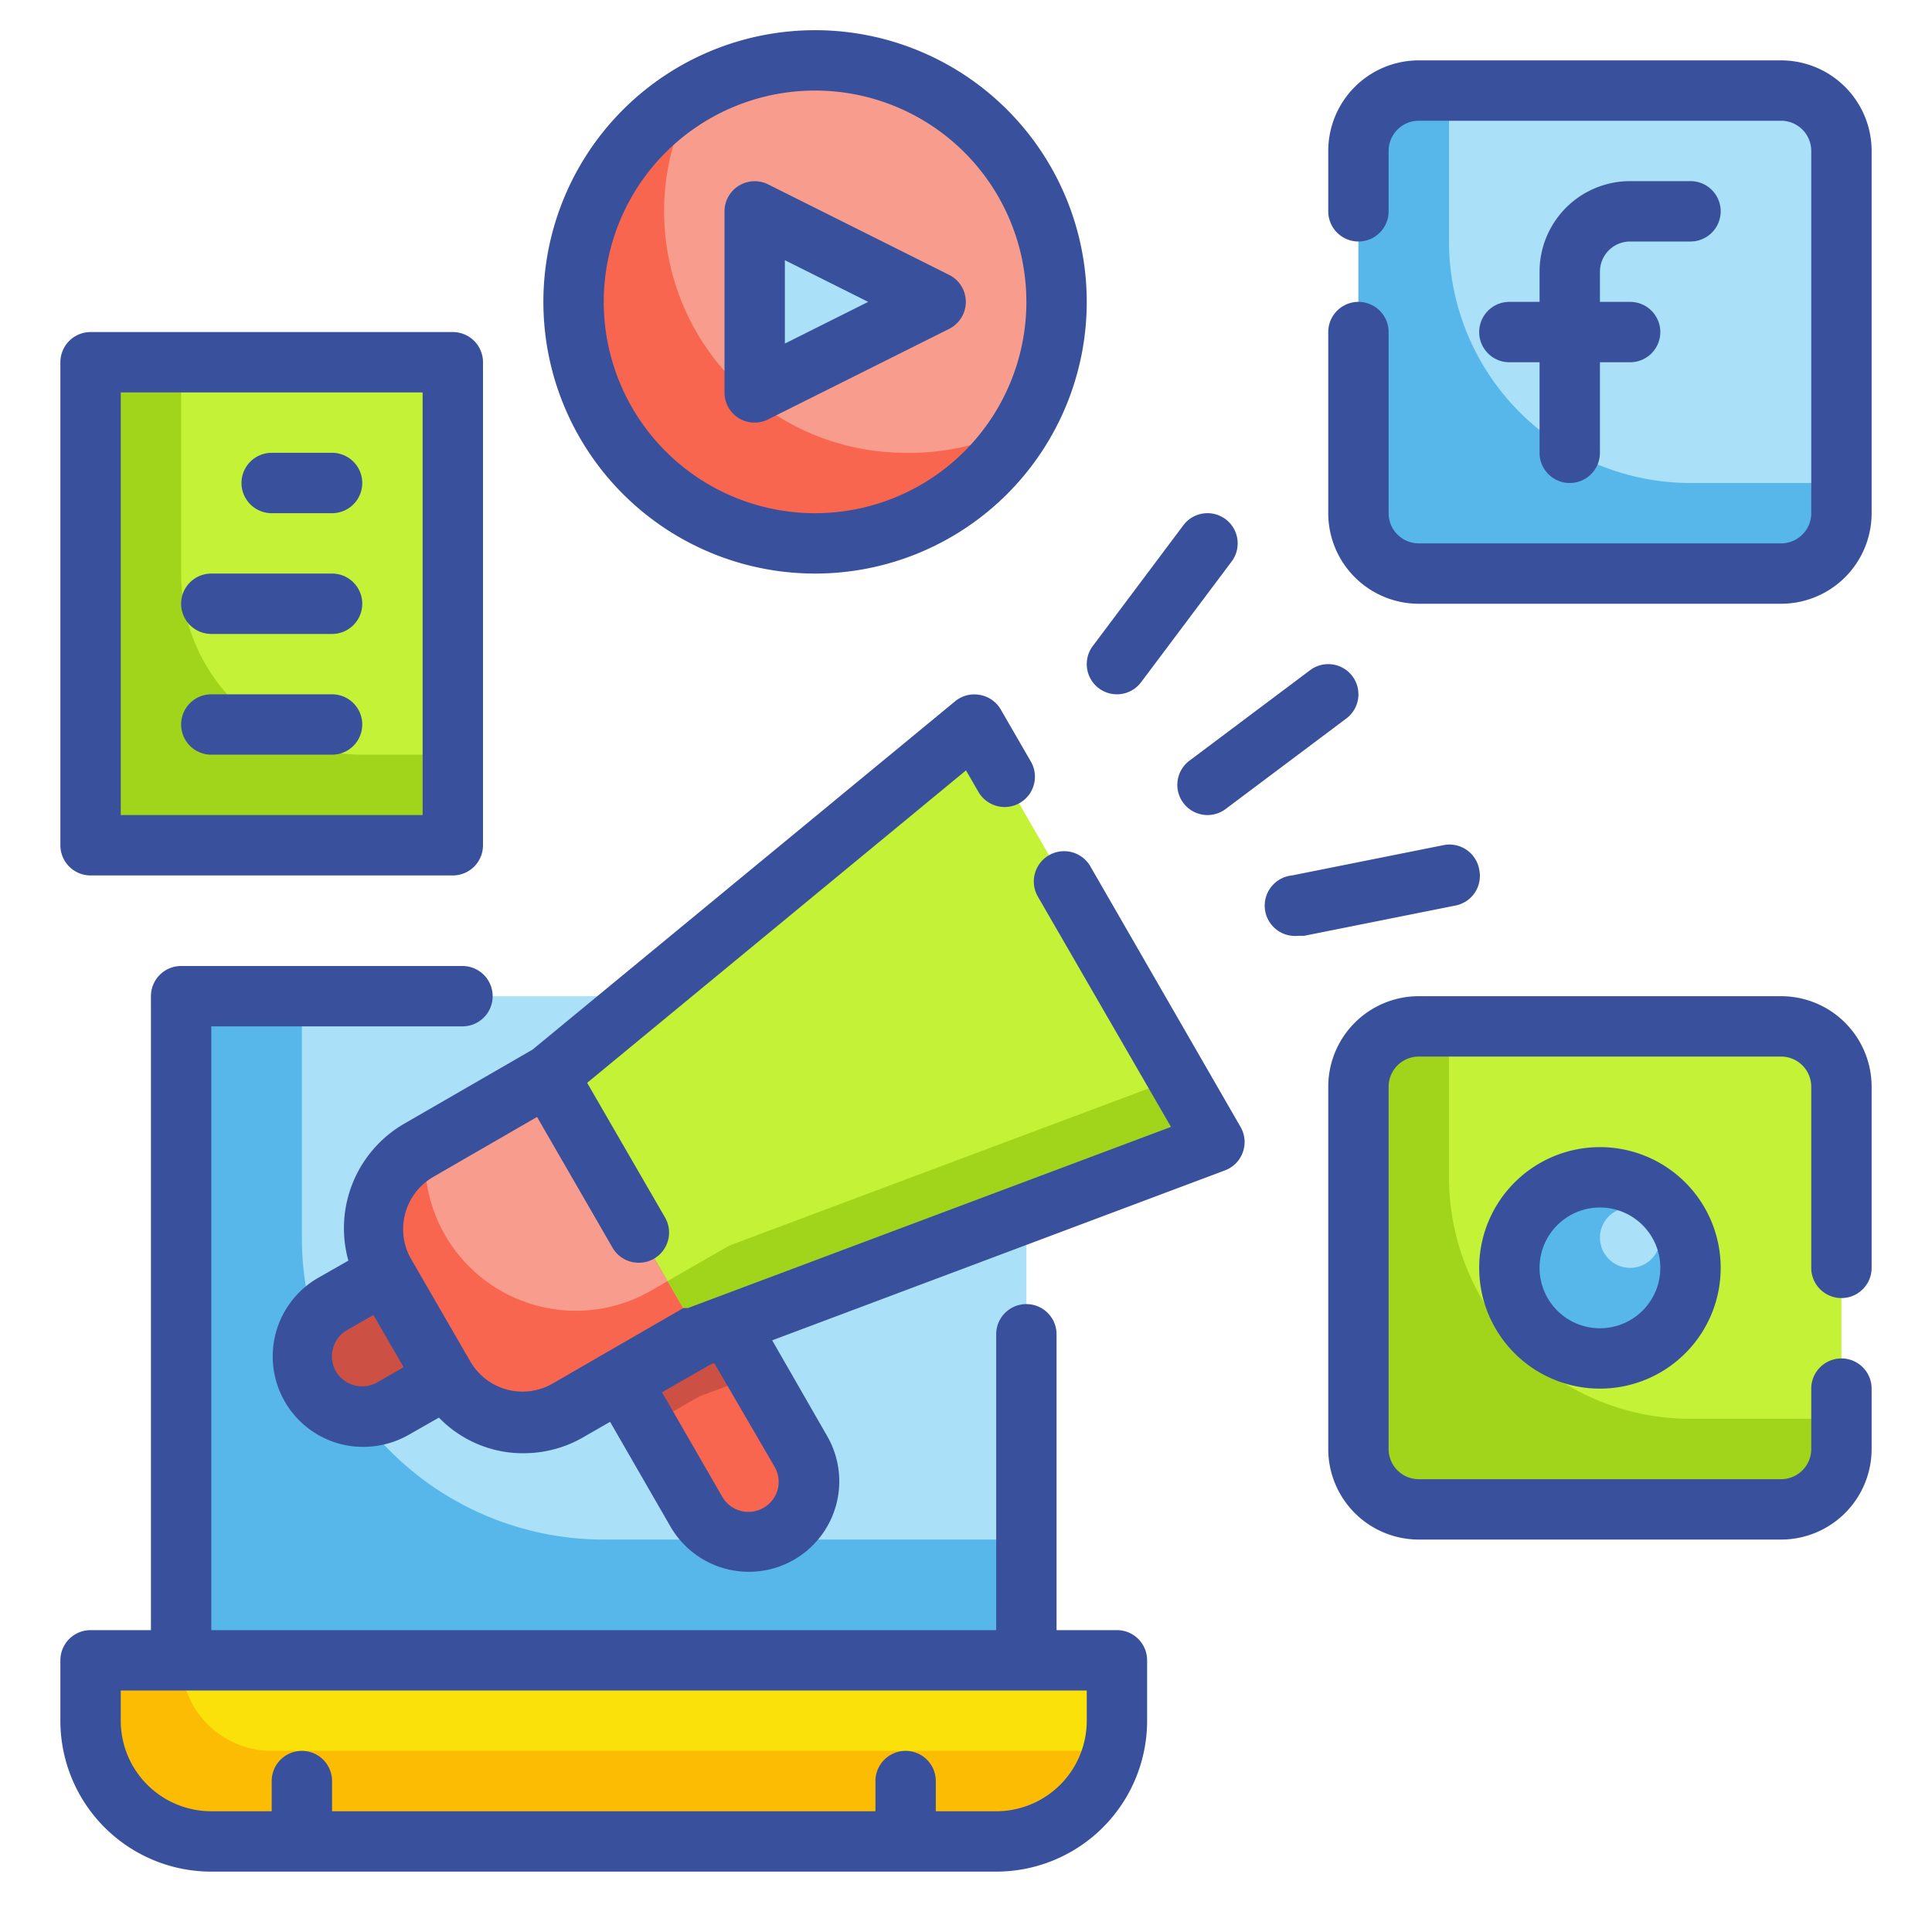 <svg height="512" viewBox="0 0 64 64" width="512" xmlns="http://www.w3.org/2000/svg"><g id="Fill_Outline" data-name="Fill Outline"><path d="m6 33h28v22h-28z" fill="#aae1f9"/><path d="m3 55h34a0 0 0 0 1 0 0v2a4 4 0 0 1 -4 4h-26a4 4 0 0 1 -4-4v-2a0 0 0 0 1 0 0z" fill="#f9e109"/><path d="m10 41v-8h-4v22h28v-4h-14a10 10 0 0 1 -10-10z" fill="#57b7eb"/><path d="m9 58a3 3 0 0 1 -3-3h-3v2a4 4 0 0 0 4 4h26a4 4 0 0 0 3.86-3z" fill="#fcbc04"/><rect fill="#c4f236" height="16" rx="2" width="16" x="45" y="34"/><circle cx="53" cy="42" fill="#57b7eb" r="3"/><path d="m48 39v-5h-1a2 2 0 0 0 -2 2v12a2 2 0 0 0 2 2h12a2 2 0 0 0 2-2v-1h-5a8 8 0 0 1 -8-8z" fill="#a1d51c"/><circle cx="54" cy="41" fill="#aae1f9" r="1"/><path d="m3 12h12v16h-12z" fill="#c4f236"/><circle cx="27" cy="10" fill="#f89c8d" r="8"/><path d="m25 13v-6l6 3z" fill="#aae1f9"/><path d="m30 15a8 8 0 0 1 -8-8 7.9 7.9 0 0 1 1.05-3.95 8 8 0 1 0 10.95 10.95 7.9 7.9 0 0 1 -4 1z" fill="#f8664f"/><rect fill="#aae1f9" height="16" rx="2" width="16" x="45" y="3"/><path d="m48 8v-5h-1a2 2 0 0 0 -2 2v12a2 2 0 0 0 2 2h12a2 2 0 0 0 2-2v-1h-5a8 8 0 0 1 -8-8z" fill="#57b7eb"/><path d="m6 19v-7h-3v16h12v-3h-3a6 6 0 0 1 -6-6z" fill="#a1d51c"/><path d="m21.29 41.49h4a0 0 0 0 1 0 0v8a2 2 0 0 1 -2 2 2 2 0 0 1 -2-2v-8a0 0 0 0 1 0 0z" fill="#f8664f" transform="matrix(.866 -.5 .5 .866 -20.12 17.88)"/><path d="m25.06 45.55-2.53-4.39-3.47 2 2.37 4.1 1.73-1z" fill="#cc5144"/><path d="m40.25 37.86-17.09 6.4-5-8.66 14.09-11.6z" fill="#c4f236"/><path d="m16.2 36.93h5a0 0 0 0 1 0 0v10a0 0 0 0 1 0 0h-5a3 3 0 0 1 -3-3v-4a3 3 0 0 1 3-3z" fill="#f89c8d" transform="matrix(.866 -.5 .5 .866 -18.66 14.22)"/><path d="m12 42.93h2a0 0 0 0 1 0 0v4a0 0 0 0 1 0 0h-2a2 2 0 0 1 -2-2 2 2 0 0 1 2-2z" fill="#cc5144" transform="matrix(.866 -.5 .5 .866 -20.86 12.02)"/><path d="m24.32 41.2a2.09 2.09 0 0 0 -.3.14l-1.91 1.1 1.05 1.82 17.09-6.4-1.25-2.16z" fill="#a1d51c"/><path d="m21.56 42.76a5 5 0 0 1 -7.46-4.82l-.27.16a3 3 0 0 0 -1.1 4.1l2 3.46a3 3 0 0 0 4.1 1.1l4.33-2.5-1.05-1.82z" fill="#f8664f"/><g fill="#39519d"><path d="m37 54h-2v-9.8a1 1 0 0 0 -2 0v9.8h-26v-20h8.32a1 1 0 0 0 0-2h-9.32a1 1 0 0 0 -1 1v21h-2a1 1 0 0 0 -1 1v2a5 5 0 0 0 5 5h26a5 5 0 0 0 5-5v-2a1 1 0 0 0 -1-1zm-1 3a3 3 0 0 1 -3 3h-2v-1a1 1 0 0 0 -2 0v1h-18v-1a1 1 0 0 0 -2 0v1h-2a3 3 0 0 1 -3-3v-1h32z"/><path d="m54 8h2a1 1 0 0 0 0-2h-2a3 3 0 0 0 -3 3v1h-1a1 1 0 0 0 0 2h1v3a1 1 0 0 0 2 0v-3h1a1 1 0 0 0 0-2h-1v-1a1 1 0 0 1 1-1z"/><path d="m59 2h-12a3 3 0 0 0 -3 3v2a1 1 0 0 0 2 0v-2a1 1 0 0 1 1-1h12a1 1 0 0 1 1 1v12a1 1 0 0 1 -1 1h-12a1 1 0 0 1 -1-1v-6a1 1 0 0 0 -2 0v6a3 3 0 0 0 3 3h12a3 3 0 0 0 3-3v-12a3 3 0 0 0 -3-3z"/><path d="m49 42a4 4 0 1 0 4-4 4 4 0 0 0 -4 4zm6 0a2 2 0 1 1 -2-2 2 2 0 0 1 2 2z"/><path d="m59 33h-12a3 3 0 0 0 -3 3v12a3 3 0 0 0 3 3h12a3 3 0 0 0 3-3v-2a1 1 0 0 0 -2 0v2a1 1 0 0 1 -1 1h-12a1 1 0 0 1 -1-1v-12a1 1 0 0 1 1-1h12a1 1 0 0 1 1 1v6a1 1 0 0 0 2 0v-6a3 3 0 0 0 -3-3z"/><path d="m24.47 13.85a1 1 0 0 0 .53.15 1 1 0 0 0 .45-.11l6-3a1 1 0 0 0 0-1.78l-6-3a1 1 0 0 0 -1.45.89v6a1 1 0 0 0 .47.85zm1.53-5.23 2.76 1.38-2.76 1.38z"/><path d="m27 19a9 9 0 1 0 -9-9 9 9 0 0 0 9 9zm0-16a7 7 0 1 1 -7 7 7 7 0 0 1 7-7z"/><path d="m37 23a1 1 0 0 0 .8-.4l3-4a1 1 0 0 0 -1.6-1.2l-3 4a1 1 0 0 0 .2 1.4 1 1 0 0 0 .6.2z"/><path d="m39.2 26.6a1 1 0 0 0 .8.4 1 1 0 0 0 .6-.2l4-3a1 1 0 1 0 -1.2-1.6l-4 3a1 1 0 0 0 -.2 1.4z"/><path d="m49 28.8a1 1 0 0 0 -1.2-.8l-5 1a1 1 0 0 0 .2 2h.2l5-1a1 1 0 0 0 .8-1.2z"/><path d="m3 29h12a1 1 0 0 0 1-1v-16a1 1 0 0 0 -1-1h-12a1 1 0 0 0 -1 1v16a1 1 0 0 0 1 1zm1-16h10v14h-10z"/><path d="m11 15h-2a1 1 0 0 0 0 2h2a1 1 0 0 0 0-2z"/><path d="m11 19h-4a1 1 0 0 0 0 2h4a1 1 0 0 0 0-2z"/><path d="m11 23h-4a1 1 0 0 0 0 2h4a1 1 0 0 0 0-2z"/><path d="m36.12 28.7a1 1 0 0 0 -1.74 1l4.41 7.63-16 6s0 0-.07 0h-.08l-2.6 1.5-1.73 1a2 2 0 0 1 -1.52.2 2 2 0 0 1 -1.21-.93l-2-3.46a2 2 0 0 1 .75-2.64l3.46-2 2.5 4.33a1 1 0 0 0 .87.5 1 1 0 0 0 .87-1.5l-2.58-4.46 12.55-10.35.41.71a1 1 0 1 0 1.74-1l-1-1.73a1 1 0 0 0 -.69-.48 1 1 0 0 0 -.82.21l-14 11.54-4.26 2.46a4 4 0 0 0 -1.84 4.53l-1 .57a3 3 0 0 0 .72 5.5 3 3 0 0 0 .78.1 3.06 3.06 0 0 0 1.5-.4l1-.57a3.88 3.88 0 0 0 1.75 1.04 3.79 3.79 0 0 0 1.05.14 3.94 3.94 0 0 0 2-.54l.87-.5 2 3.47a3 3 0 0 0 4.09 1.1 3 3 0 0 0 1.1-4.1l-1.82-3.17 15-5.63a1 1 0 0 0 .59-.6 1 1 0 0 0 -.07-.83zm-23.62 17.09a1 1 0 0 1 -.76.1 1 1 0 0 1 -.61-.46 1 1 0 0 1 -.1-.76 1 1 0 0 1 .47-.61l.87-.5 1 1.73zm13.16 2.8a1 1 0 0 1 .1.76 1 1 0 0 1 -.47.6 1 1 0 0 1 -1.36-.36l-2-3.47 1.66-.95h.08z"/></g></g></svg>